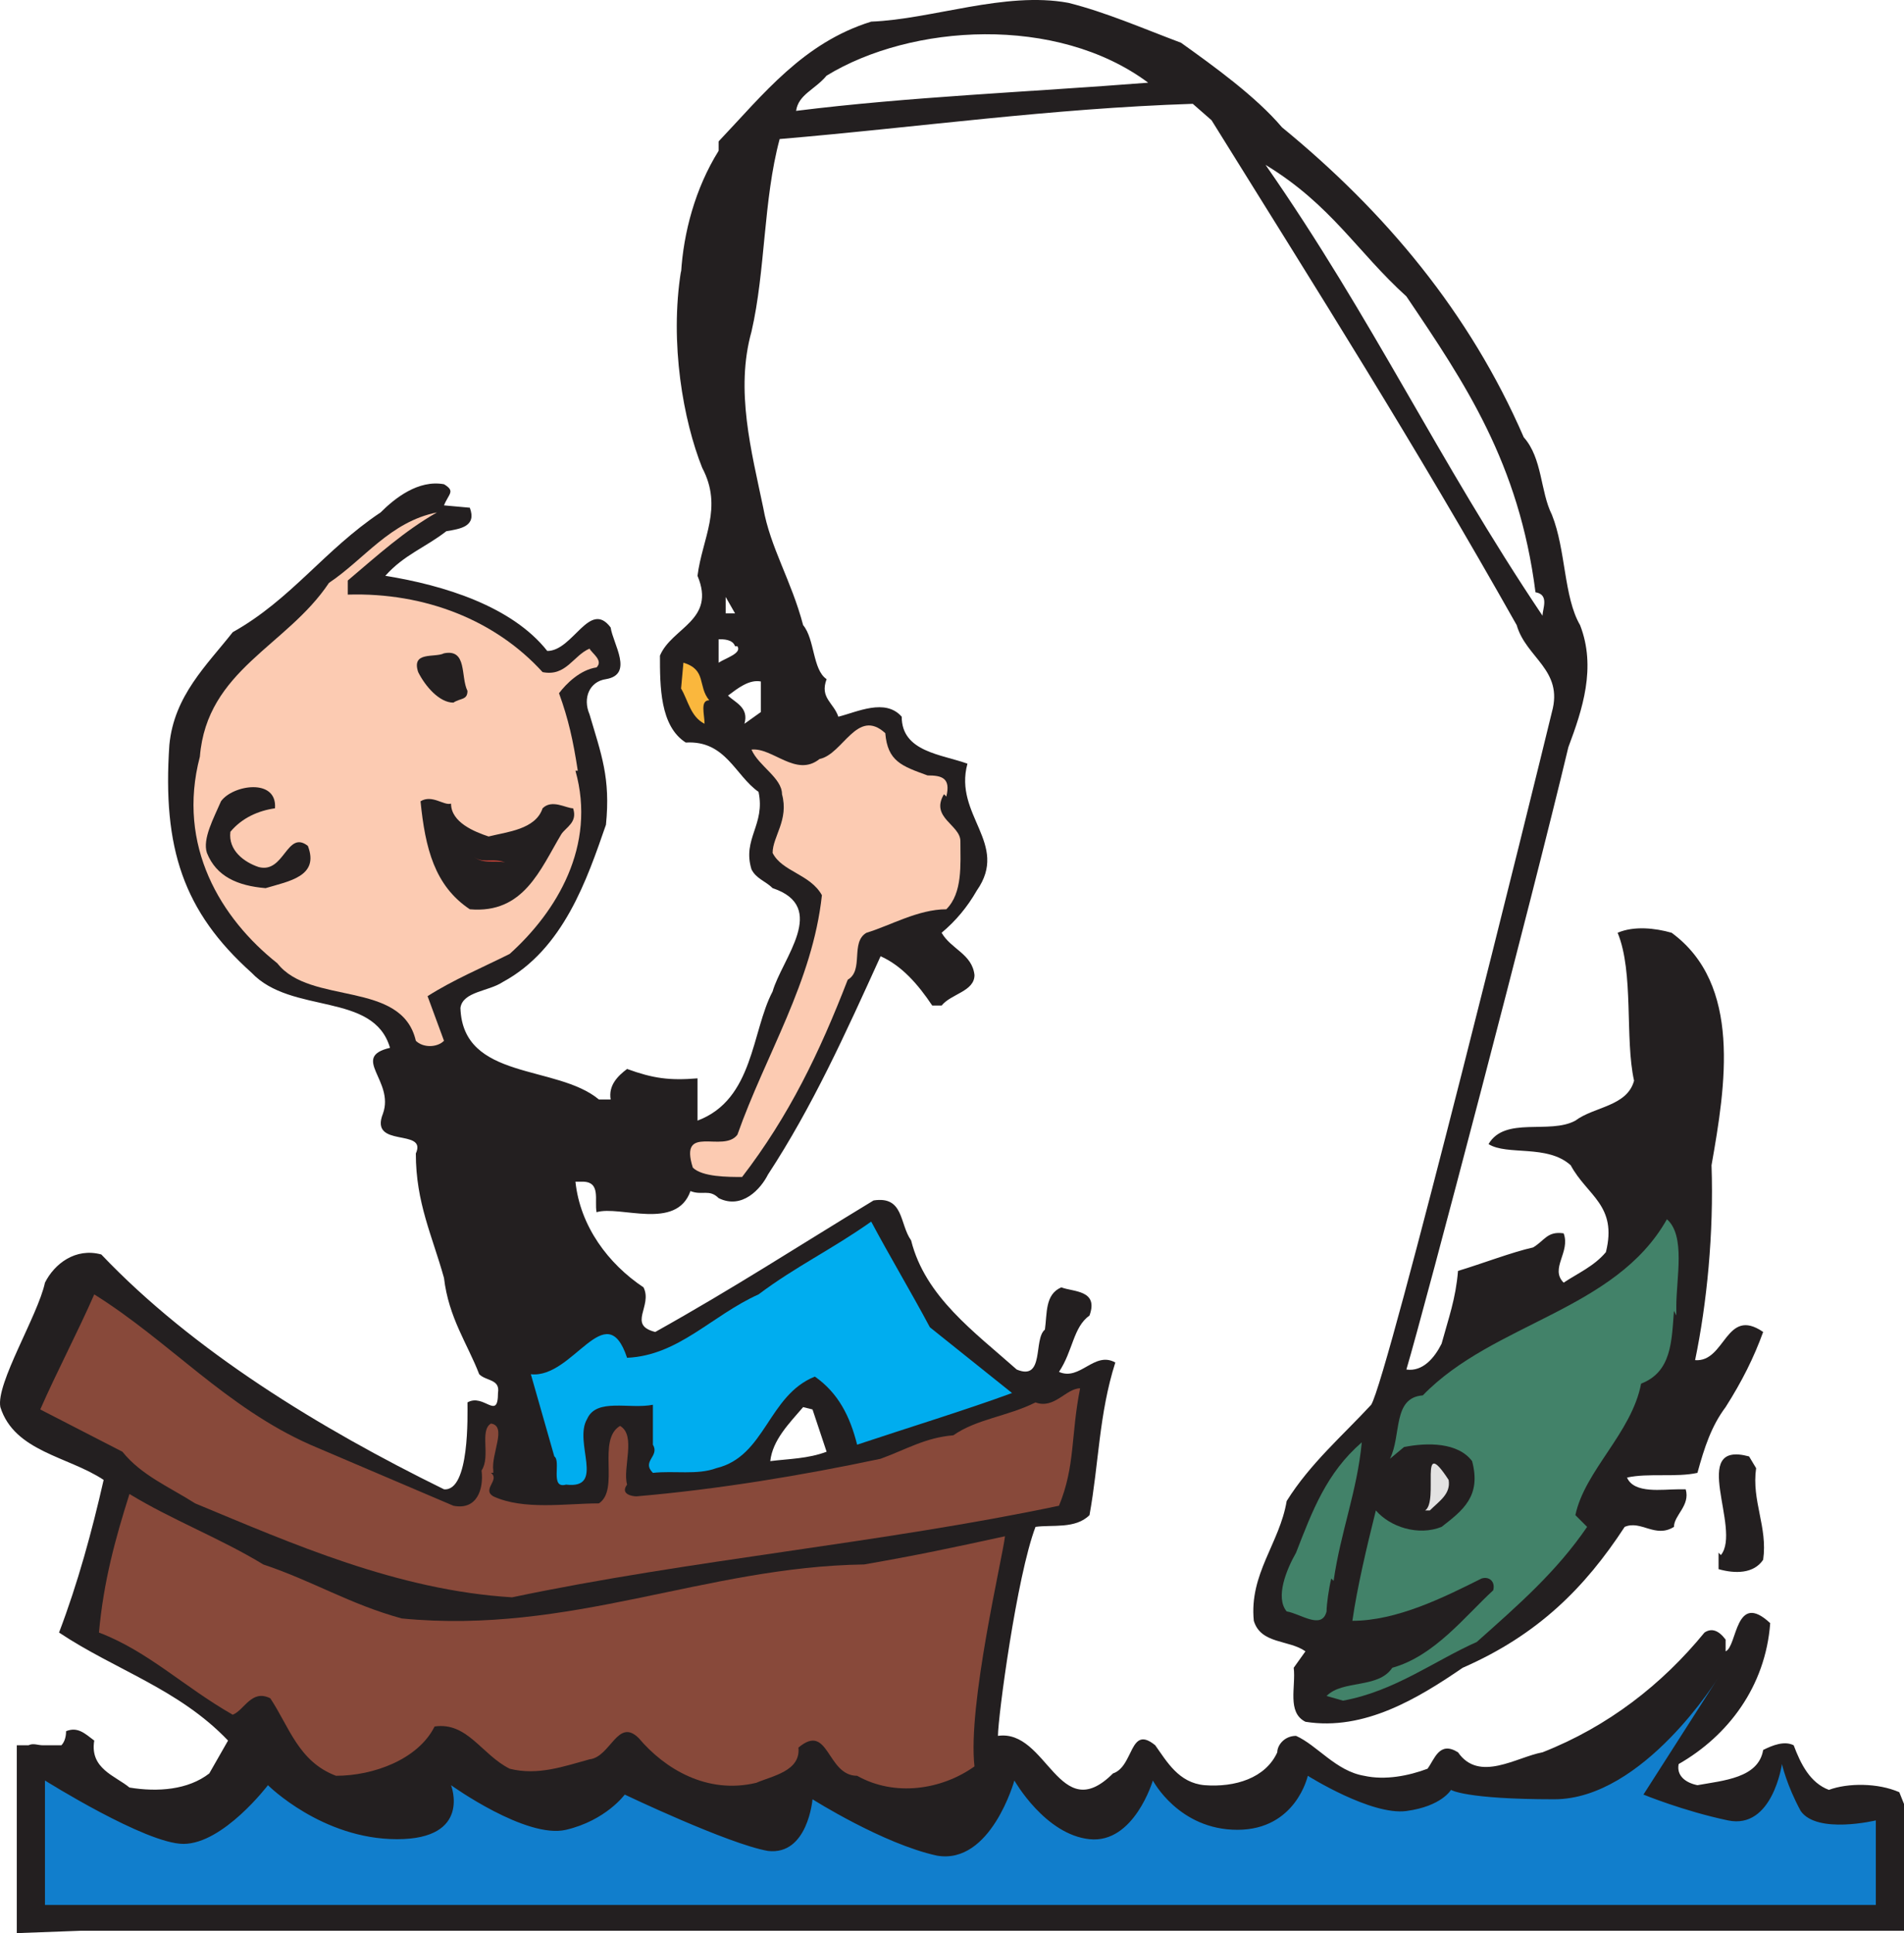 <svg xmlns="http://www.w3.org/2000/svg" width="608.366" height="617.41"><path fill="#231f20" fill-rule="evenodd" d="M608.366 616.66H25.616l-20.25.75v-60h3.75c1.5-.75 3 0 4.5 0h6c.75-.75 1.5-2.25 1.5-4.5 3.75-1.5 6 .75 9 3-1.5 9 6.75 11.25 11.25 15 9 1.5 18.75.75 25.5-4.5l6-10.5c-15.75-16.5-36-22.5-54-34.5 6-15.75 10.5-32.25 14.25-48.75-11.25-7.5-28.5-9-33-23.25-1.5-7.5 12-29.25 14.25-39.75 3-6 9.75-11.25 18-9 29.25 30.75 69.75 55.5 109.5 75 8.25.75 7.5-24 7.5-27.75 5.25-3 9.75 6 9.75-3 .75-4.5-3.75-3.75-6-6-3.75-9.75-9.75-18-11.25-30.75-3.75-13.5-9-24-9-39.75 3.75-8.25-15-1.5-10.5-12.75 3.75-10.5-10.5-18 2.25-21-5.25-18-31.5-10.5-44.25-24-21.75-19.5-28.5-39.75-26.25-72.75 1.5-15.75 12-25.5 20.25-36 18.75-10.5 29.25-26.25 47.25-38.25 4.5-4.5 12-10.5 20.25-9 3.75 2.25 1.5 3 0 6.75l8.25.75c2.25 6-3 6.75-7.5 7.5-6.75 5.25-13.5 7.5-19.5 14.25 18.75 3 40.5 9.75 51.75 24 8.25 0 13.5-16.5 20.25-7.5.75 5.25 7.5 15-1.5 16.5-5.25.75-7.5 6-5.25 11.25 3.75 12.75 6.75 20.25 5.25 35.25-6 17.25-13.5 39.75-33 50.25-4.5 3-12.75 3-13.5 8.25.75 23.25 30.75 18 44.25 29.25h3.75c-.75-4.5 2.25-7.5 5.25-9.75 8.25 3 13.5 3.75 22.5 3v13.5c18-6.75 17.25-28.5 24-41.25 3-10.5 18-27 0-33-2.25-2.25-5.25-3-6.75-6-3-9.75 4.5-14.25 2.25-24.75-7.5-5.25-10.5-16.5-23.25-15.75-8.25-5.25-8.25-18-8.25-27.75 3.75-9 18-11.25 12-25.5 1.5-12 8.25-21.75 1.5-34.5-6-15-10.5-39.75-6.75-63v.75c.75-12.75 4.5-27 12-39v-3c14.25-15 27-31.5 48.75-38.25 19.5-.75 42.75-9.75 63-6 12 3 24 8.25 36 12.75 10.5 7.5 24 17.25 32.25 27 33 27 60 59.25 77.25 99 6 6.75 5.25 17.25 9 24.75 4.5 11.25 3.75 26.25 9 35.25 5.25 13.5.75 27-3.75 39-11.25 47.25-45.75 178.5-51.75 198.75 5.25.75 9-3.75 11.25-8.25 2.25-8.25 4.5-14.25 5.25-23.25 7.5-2.25 17.25-6 24-7.5 3.75-2.25 4.5-5.25 9.75-4.5 2.25 6-4.5 11.25 0 15.75 4.5-3 9.75-5.25 13.5-9.75 3.75-15-6-18-11.25-27.75-7.5-6.75-20.25-3-26.25-6.75 5.25-9 19.5-3 27.75-7.5 6-4.5 16.5-4.5 18.75-12.75-3-13.5 0-34.5-5.25-47.25 5.25-2.25 12-1.5 17.25 0 22.5 16.5 17.25 48.75 12.75 74.25.75 21.75-1.5 44.25-5.25 62.25 9.75.75 9.75-17.25 21.75-9-3 8.25-6.75 15.75-12 24-4.5 6-6.75 12.75-9 21-6.75 1.5-15.75 0-22.5 1.5 2.25 5.25 11.25 3.75 16.5 3.75h2.25c1.5 5.25-3.75 8.25-3.75 12-6 3.75-10.5-2.25-15.75 0-12.75 19.5-27.75 34.5-51.75 45-14.25 9.75-31.5 20.25-50.25 17.25-6-3-3-11.25-3.75-17.25l3.75-5.25c-5.25-3.75-14.25-2.25-16.5-9.75-1.5-15 8.25-24.75 10.5-38.25 7.5-12 18-21 27-30.75 5.25-8.25 52.5-199.5 57.75-221.25 3.75-13.5-8.25-17.25-11.25-27.75-33-58.5-63-105.75-97.5-161.25l-6-5.25c-45.75 1.5-87.75 7.5-132 11.25-5.25 19.5-4.5 42-9 61.5-5.25 18.75 0 38.25 3.75 56.25 2.25 12.75 9 23.25 12.75 37.5 3.75 4.5 3 14.25 7.5 17.25-2.25 6 2.25 7.5 3.75 12 6-1.5 15-6 20.25 0 0 11.25 12.75 12 21 15-4.5 16.5 13.5 25.5 3 40.5-3 5.25-6.75 9.75-11.25 13.5 3 5.25 9.75 6.75 10.5 13.5 0 5.25-7.5 6-10.5 9.75h-3c-4.5-6.75-9.75-12.75-16.5-15.75-11.25 24.75-21.75 48-36 69.75-2.25 4.5-8.25 11.25-15.75 7.5-3-3-5.25-.75-9-2.25-4.5 12.75-22.5 4.5-30 6.75-.75-3.75 1.5-9.75-4.5-9.75h-2.25c1.5 14.25 10.5 26.25 21.75 33.75 3 6-5.25 12 3.75 14.25 25.5-14.25 45-27 69.75-42 9.75-1.5 8.25 7.5 12 12.75 4.5 18 20.25 29.25 33.75 41.25 9 3.75 5.25-9.75 9-12.75.75-5.25 0-11.25 5.25-13.5 3.75 1.5 12 .75 9 9-5.25 3.75-5.25 11.25-9.75 18 6.75 3 11.25-6.75 18-3-5.25 16.5-5.25 32.25-8.25 48.75-4.5 4.5-12 3-17.25 3.75-6 15.75-12 60.75-12 66.75 15.75-2.25 19.5 29.25 36.75 12 6.75-2.25 5.25-15.75 13.5-9 3.75 5.25 7.5 12 15.75 12.75 9.75.75 19.5-2.25 23.25-10.5 0-2.25 2.25-5.25 6-5.25 6.75 3 12.75 11.25 21.75 12.75 6.75 1.5 14.25 0 20.25-2.25 2.25-3 3.75-9 9.75-5.25 6.75 9.75 18.75 1.5 27 0 21-8.25 38.25-21.75 51.75-38.25 2.25-1.5 4.5-.75 6.75 2.25v3.75c3.75-1.5 3-19.5 14.25-9-1.5 20.25-13.5 36-29.25 45-.75 3.75 2.25 6 6 6.75 8.25-1.5 19.5-2.25 21-11.25 3-1.5 6.75-3 9.75-1.5 2.25 6 5.25 12 11.25 14.25 6-2.25 15.75-2.25 22.5.75l1.5 3.75v40.5m-344.25-592.5c-3.75 4.5-9 6-9.75 11.25 36-4.5 74.25-6 112.5-9-29.25-21.75-75.75-18.75-102.75-2.25m140.25 28.5c34.5 49.5 54.75 93.75 88.5 144 0-2.25 2.25-6.75-2.25-7.5-5.25-41.25-22.5-66.75-41.25-94.5-15.75-14.25-24-29.25-45-42m-172.5 143.25v-5.25l3 5.25h-3m-2.25 8.25v7.5c2.25-1.5 7.5-3 6-5.25h-.75c-.75-2.25-3.75-2.25-5.25-2.25m13.5 13.5c-3.75-.75-7.5 2.25-10.5 4.5 2.25 2.25 6.75 3.75 5.25 9l5.25-3.75v-9.75m16.5 232.5-3-.75c-4.5 5.25-9.75 10.5-10.5 17.25 6-.75 12-.75 18-3l-4.5-13.5"/><path fill="#fccbb2" fill-rule="evenodd" d="M139.616 163.66c-10.5 6-18.75 13.5-28.5 21.75v4.5c24.75-.75 47.25 8.25 62.25 24.75 7.5 1.5 9.75-5.25 15-7.5.75 1.5 4.5 3.75 2.25 6-5.25.75-9.75 5.25-12 8.25 3 8.25 4.5 15 6 24.75h-.75c6.75 24-6 45-21 58.5-9 4.5-18 8.25-26.25 13.5l5.25 14.25c-2.25 2.25-6.75 2.25-9 0-4.5-19.5-33.75-11.25-44.25-24.75-18-14.25-32.25-37.5-24.75-66 2.25-27.75 27.75-35.25 41.25-55.5 11.25-7.5 19.5-19.5 34.5-22.5"/><path fill="#231f20" fill-rule="evenodd" d="M149.366 220.66c0 3-2.25 2.25-4.5 3.75-4.5 0-9-5.25-11.25-9.75-2.25-6.75 5.25-4.5 8.25-6 7.5-1.5 5.25 7.5 7.5 12"/><path fill="#fab73d" fill-rule="evenodd" d="M226.616 223.66c-3 0-1.5 4.5-1.5 7.5-4.5-2.25-5.25-7.5-7.5-11.25l.75-8.25c7.5 2.25 4.5 7.5 8.25 12"/><path fill="#fccbb2" fill-rule="evenodd" d="M296.366 247.66c4.5 0 7.5.75 6 6.75l-.75-.75c-4.5 7.5 5.25 9.75 5.25 15 0 7.5.75 16.5-4.5 21.75-9 0-18 5.25-25.5 7.5-5.25 3-.75 12-6 15-9 23.25-18.75 43.5-33.75 63-4.5 0-12.75 0-15.75-3-4.5-14.25 9.75-4.5 14.25-10.5 9-25.5 24-48.75 27-76.5-3.75-6.75-12.75-7.5-15.75-13.5 0-5.25 5.25-10.5 3-18.75 0-5.25-7.5-9-9.75-14.25 6.75-.75 14.25 9 21.75 3 7.5-1.5 12-16.5 21-8.25.75 9 5.25 10.5 13.5 13.5"/><path fill="#231f20" fill-rule="evenodd" d="M87.866 258.16c-5.25.75-10.5 3-14.25 7.5-.75 6 4.5 9.75 9 11.25 8.25 2.25 9-12 15.75-6.75 3.75 9.75-6 11.25-13.5 13.5-9-.75-15.75-3.75-18.75-11.25-1.5-4.5 2.25-11.25 4.5-16.5 3.75-5.25 18-7.5 17.25 2.25m68.25 9c6-1.5 15-2.25 17.25-9 3-3 7.5 0 9.75 0 1.5 4.5-2.25 6-3.75 8.25-6.75 11.25-12 25.5-29.25 24-11.25-7.5-14.25-19.5-15.75-34.5 3.75-2.25 7.5 1.5 9.75.75 0 6 7.5 9 12 10.5"/><path fill="#f24d3e" fill-rule="evenodd" d="M161.366 275.41c-3.75-.75-7.5.75-10.5-2.25 3 3 6 .75 10.5 2.25"/><path fill="#428269" fill-rule="evenodd" d="M535.616 417.16v3l-.75-1.5c-.75 9.75-.75 19.5-10.5 23.25-3 15.75-18 27.75-21 42l3.75 3.75c-9.75 14.25-21.75 24.75-35.25 36.75-13.5 6-26.25 15.75-42.75 18.75l-5.25-1.5c5.25-5.25 16.5-2.25 21-9 13.5-3.75 23.25-16.5 32.25-24.75.75-3-1.5-4.5-3.75-3.75-12 6-27 13.5-41.25 13.5 1.5-10.5 4.5-23.25 7.5-35.25 4.5 5.25 13.5 8.25 21 5.25 6.75-5.25 12.75-9.75 9.75-21-4.5-6-14.25-6-21.75-4.5l-4.5 3.75c3.75-7.5.75-19.5 10.5-20.25 22.5-23.25 61.5-27 78-56.25 6 5.25 3 18.75 3 27.75"/><path fill="#00adef" fill-rule="evenodd" d="m297.116 423.91 26.25 21c-14.25 5.25-33.75 11.25-49.5 16.5-2.25-9-6-16.5-13.5-21.75-15 6-15.75 25.5-31.5 29.25-6 2.25-13.5.75-20.25 1.5-3.75-3.75 2.25-5.25 0-9v-12.75c-7.5 1.5-18-2.25-21 4.5-4.5 7.5 6 22.5-6.75 21-5.25 1.5-1.5-7.5-3.75-9l-7.5-26.25c13.5 1.5 24-25.5 30.75-5.25 16.5-.75 27-13.5 42-20.25 12-9 23.25-14.25 36-23.25 6 11.25 12.75 22.5 18.75 33.75"/><path fill="#88493a" fill-rule="evenodd" d="m99.116 461.41 45.75 19.5c7.5 1.5 9.75-5.25 9-11.25 3-4.5-.75-12.75 3-15 5.25.75 0 9.75.75 15v.75h-.75c3 2.25-3 5.25.75 7.5 9.75 4.5 23.25 2.25 33.75 2.25 6.75-4.5-.75-20.25 6.75-24.75 5.25 3 .75 13.5 2.25 18.75-2.25 3 1.5 3.75 3 3.75 26.25-2.25 53.25-6.75 78-12 8.25-3 14.25-6.75 23.25-7.5 7.5-5.25 17.25-6 26.25-10.5 6 2.25 9.75-4.5 14.25-4.5-3 15-1.5 24.75-6.75 37.5-57 12-117.75 17.25-174.75 29.25-36.75-2.25-70.5-17.25-101.25-30-8.25-5.25-17.25-9-23.25-16.5l-26.25-13.5c5.25-12 12-24.75 17.25-36.75 24 15 42 36 69 48"/><path fill="#428269" fill-rule="evenodd" d="m426.116 504.91-.75-.75c-.75 3-1.5 8.25-1.5 10.5-1.5 6-8.25.75-12.75 0-3.75-4.5 0-13.5 3-18.75 5.25-13.5 9.75-25.5 21-35.25-1.5 15.75-6.75 28.5-9 44.25"/><path fill="#231f20" fill-rule="evenodd" d="M561.116 468.91c-1.5 10.5 3.75 18.75 2.25 29.25-3 4.5-9 4.5-14.25 3v-5.25l.75.75c6.75-8.25-10.5-36.75 9-31.5l2.25 3.75"/><path fill="#e3e2e2" fill-rule="evenodd" d="M462.866 472.66c.75 4.5-3 6.75-6 9.75h-1.5c4.5-3-2.25-24.75 7.5-9.75"/><path fill="#88493a" fill-rule="evenodd" d="M84.116 499.66c15.75 5.25 27.75 12.75 44.25 17.25 54 5.25 96.75-16.5 147.75-17.25 17.25-3 27.75-5.25 45-9-.75 6.75-12 54-9.75 73.5-10.5 7.5-25.5 9.75-37.5 3-9.75 0-9-17.25-18.75-9 .75 7.5-8.25 9-13.5 11.25-15.75 3.75-29.25-4.5-37.5-14.25-6.75-6.75-9 6-15.75 6.75-8.25 2.25-16.5 5.25-25.5 3-9-4.5-13.5-15-24-13.5-5.25 10.5-19.5 15.75-31.5 15.75-12-4.5-15-15.75-21-24.75-6-3-8.25 3.75-12 5.25-15.75-9-27-20.25-42.75-26.25 1.5-16.5 5.25-30 9.75-44.25 13.5 8.25 29.25 14.25 42.75 22.5"/><path fill="#117ecc" fill-rule="evenodd" d="M14.366 568.66v39.75h585v-27s-18.75 4.5-24-3c-4.5-8.25-6-15-6-15s-3 21-17.25 18-27-8.25-27-8.25l24-37.5s-24 39-52.5 39-33-3-33-3-3 5.25-14.25 6.75-31.5-11.25-31.5-11.25-3.75 17.25-22.5 17.25-27-15.75-27-15.75-6 20.25-20.25 18.75-24-18.75-24-18.75-7.5 27-24.75 24c-17.25-3.75-39.75-18-39.75-18s-1.5 18-14.25 16.5c-12.75-2.25-45.75-18-45.75-18s-6 8.25-18.75 11.25-36.75-14.25-36.75-14.25 6.75 17.25-17.25 17.25-41.25-17.25-41.25-17.25-14.25 18.75-27 18.75c-12 0-44.25-20.25-44.25-20.25"/></svg>
